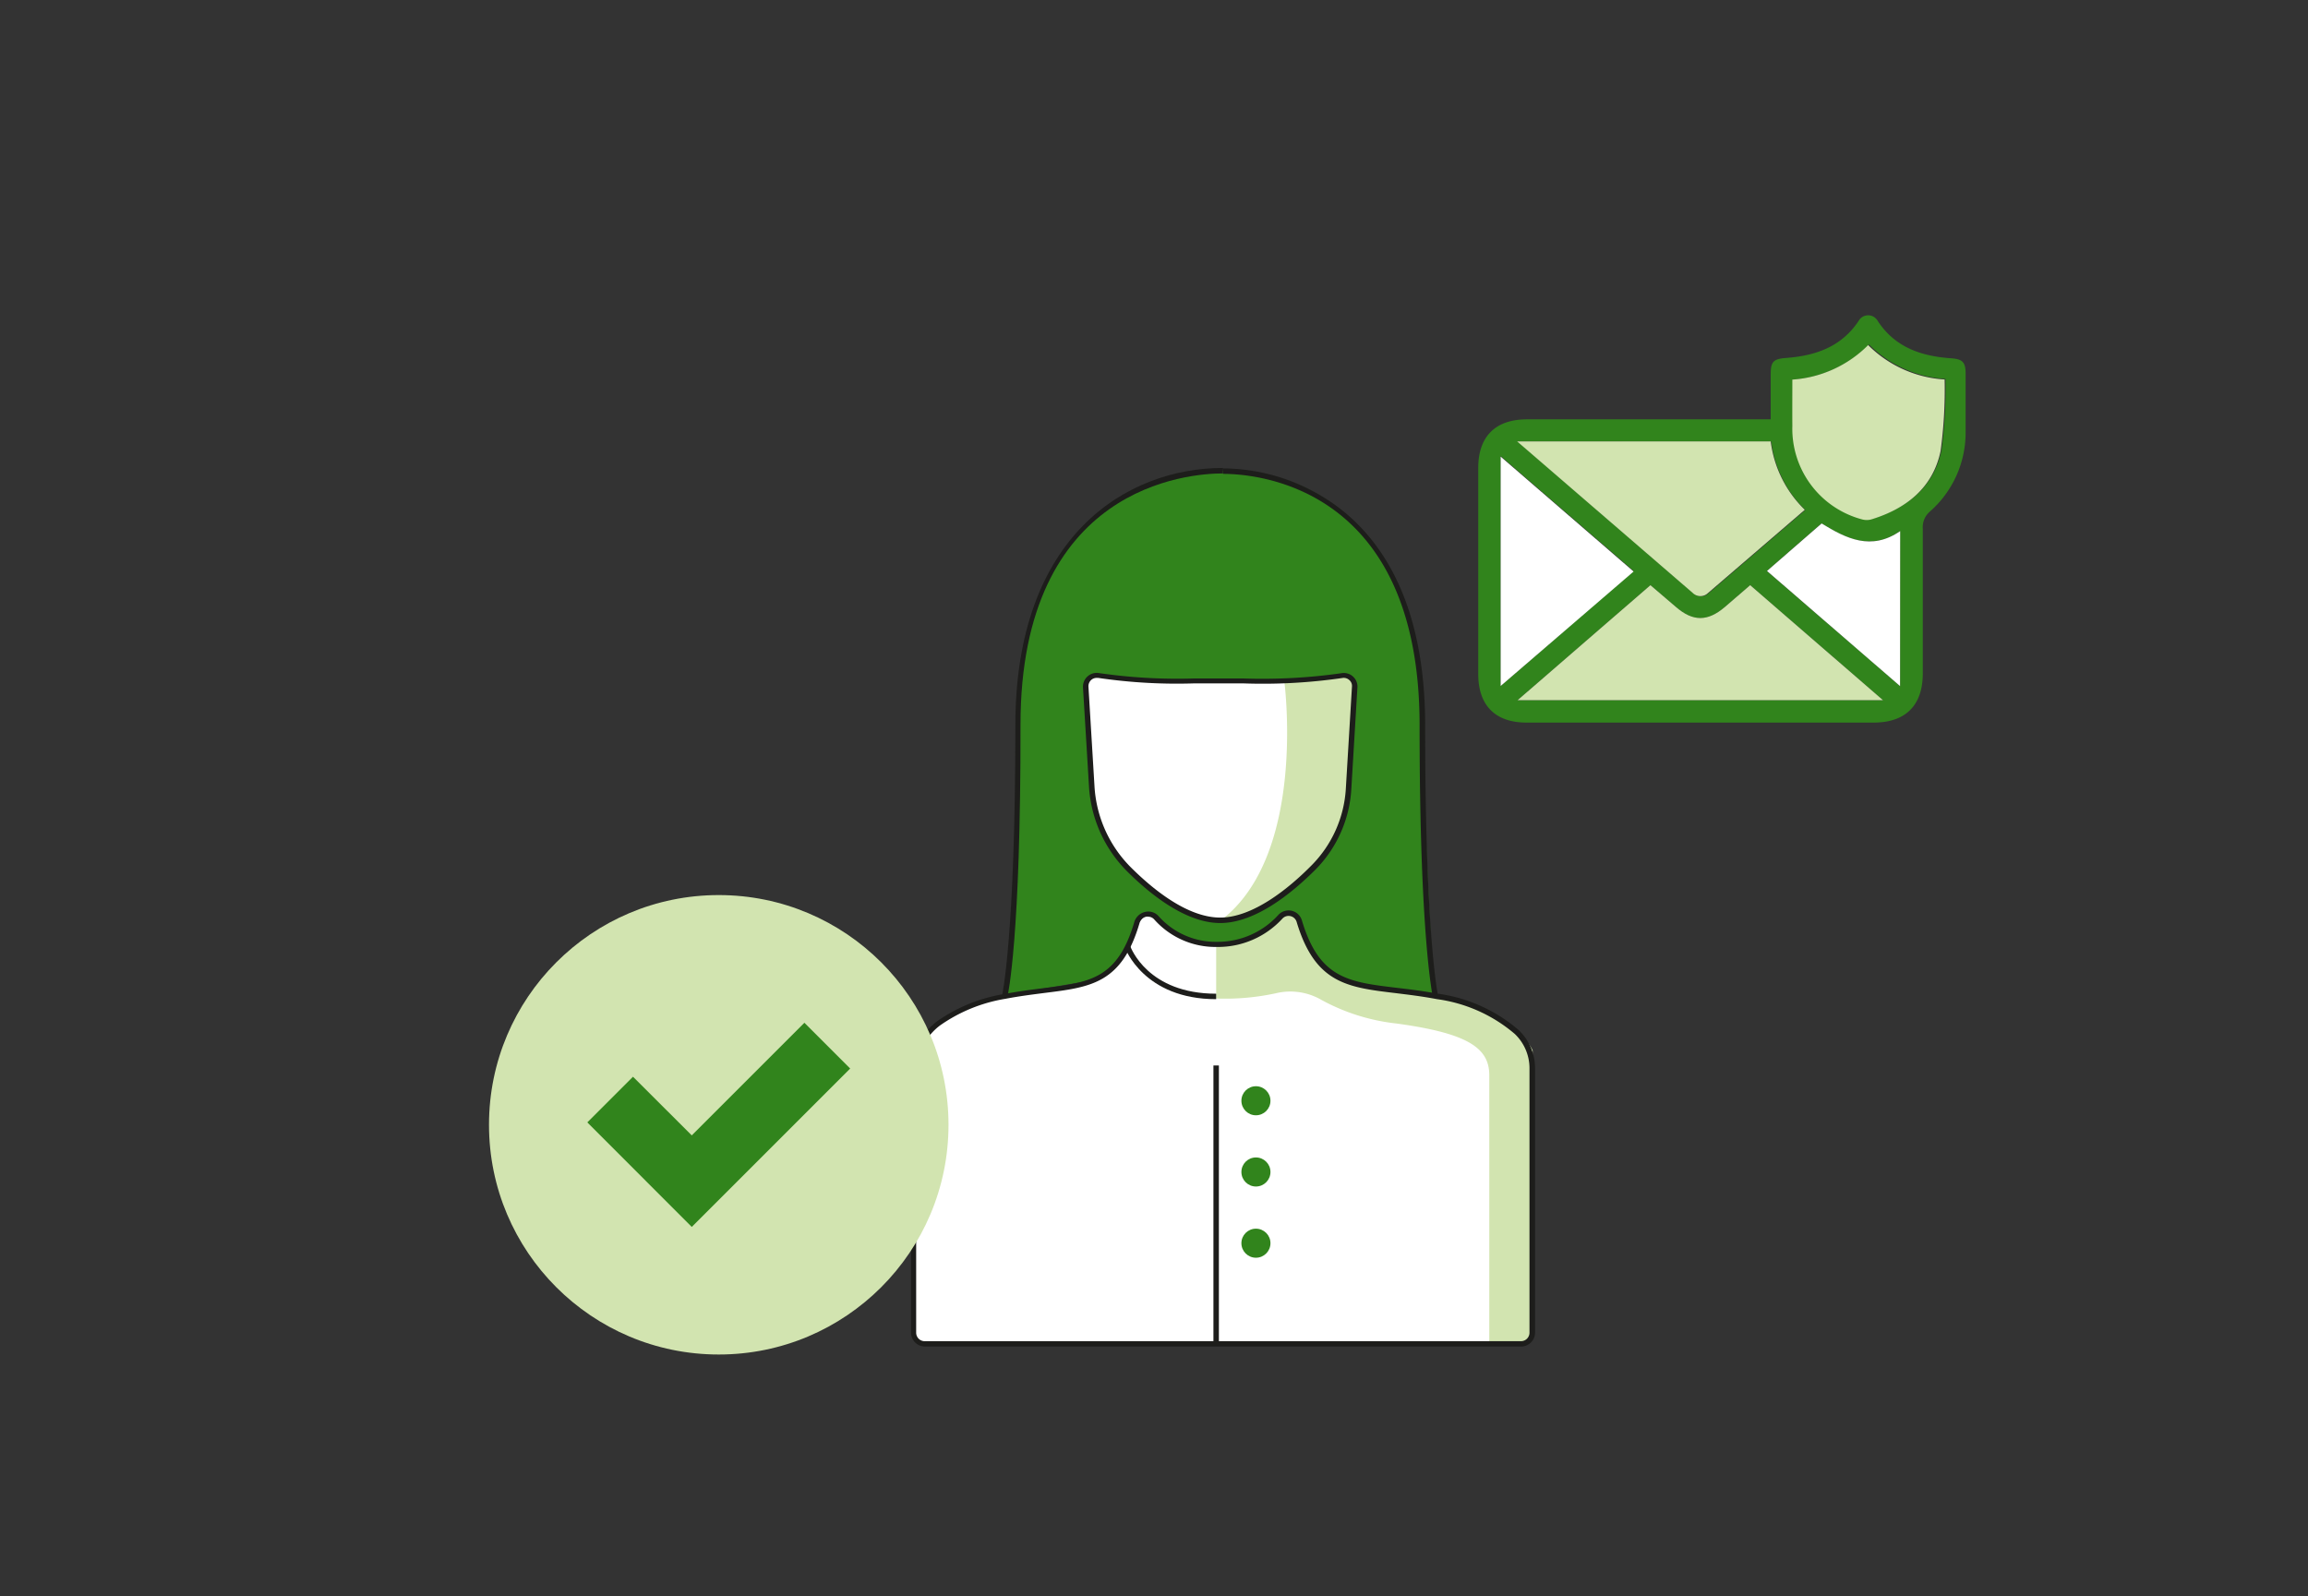 <svg xmlns="http://www.w3.org/2000/svg" viewBox="0 0 211.26 146.13"><rect x="0" y="0" width="211.26" height="146.13" fill="#333333" stroke="none"/><defs><style>.cls-1{fill:#fff;}.cls-2{fill:#31841c;}.cls-3{fill:#1d1d1b;}.cls-4{fill:#d2e4b0;}</style></defs><g id="Capa_2" data-name="Capa 2"><polygon class="cls-1" points="111.51 86.45 108 85.57 104.95 83.49 104.01 84.81 102.63 87.98 100.2 89.88 90.05 91.52 85.41 93.86 83.64 97.03 83.64 103.12 83.64 122.04 84.23 122.91 137.73 122.91 137.73 94.81 130.63 91.77 119.65 88.57 116.03 86.57 111.51 86.45"/><path class="cls-2" d="M92,91.16a208.31,208.31,0,0,0,1.16-23.7C92.9,57,96.92,43.9,110.94,43.12s19,12.12,19.16,20.35S131,89,131.32,90.09l-.24,1-4.63-.61-3.58-.74-2.59-2.28S119,84.8,119,84.78s-.65-1.23-.65-1.23L117,84s-2.78,2.54-5.27,2.56a20.18,20.18,0,0,1-4.54-1.31l-1.85-1.74-1.11.47a11.07,11.07,0,0,1-1.91,4.28,8.82,8.82,0,0,1-3.15,1.62l-6,1Z"/><path class="cls-3" d="M131.14,91.28c0-.22-1.2-5.42-1.2-24.9,0-21.93-15-23-18-23v-.5a17.7,17.7,0,0,1,11.51,4.33c4.62,4.07,7,10.54,7,19.21,0,19.39,1.18,24.73,1.19,24.78Z"/><path class="cls-4" d="M111.32,86.29v5.12a21.93,21.93,0,0,0,5.46-.48,5.66,5.66,0,0,1,4.18.61,18.5,18.5,0,0,0,6.88,2.16c6.58.9,8.48,2.26,8.48,4.74v24.67h2.76a1.22,1.22,0,0,0,1.21-1.22V96.15s-1.94-4.39-11.42-5.35c-4.23-.61-6.93-1.1-8.15-2.86a14.13,14.13,0,0,1-1.8-3.74.85.85,0,0,0-.89-.6,1.84,1.84,0,0,0-1.44,1C116.3,85.13,111.61,86.85,111.32,86.29Z"/><path class="cls-3" d="M139.26,123.27H84.67A1.28,1.28,0,0,1,83.39,122V98.32a6.05,6.05,0,0,1,2.35-4.8A14.82,14.82,0,0,1,91.91,91c1.33-.25,2.55-.41,3.64-.54,4.21-.53,6.75-.85,8.28-6.06a1.34,1.34,0,0,1,1-.92,1.25,1.25,0,0,1,1.21.38,7,7,0,0,0,5.36,2.36A7.5,7.5,0,0,0,117,83.77a1.27,1.27,0,0,1,2.17.5c1.59,5.31,4.26,5.63,8.67,6.16,1.13.13,2.41.29,3.79.54A14.27,14.27,0,0,1,139,94.29a4.82,4.82,0,0,1,1.51,3.51V122A1.28,1.28,0,0,1,139.26,123.27ZM105.1,83.92a.55.55,0,0,0-.18,0,.82.82,0,0,0-.61.57c-1.62,5.53-4.44,5.88-8.7,6.41-1.08.14-2.3.29-3.6.54a14.44,14.44,0,0,0-6,2.46,5.53,5.53,0,0,0-2.15,4.4V122a.78.78,0,0,0,.78.78h54.59A.78.78,0,0,0,140,122V97.8a4.34,4.34,0,0,0-1.35-3.15,13.81,13.81,0,0,0-7.11-3.18c-1.36-.26-2.64-.41-3.76-.55-4.46-.53-7.4-.89-9.09-6.51a.77.77,0,0,0-1.32-.3,8,8,0,0,1-6,2.58,7.5,7.5,0,0,1-5.73-2.53A.74.74,0,0,0,105.1,83.92Z"/><rect class="cls-3" x="111.07" y="97.54" width="0.5" height="25.48"/><circle class="cls-2" cx="114.96" cy="100.77" r="1.33"/><circle class="cls-2" cx="114.96" cy="107.29" r="1.33"/><circle class="cls-2" cx="114.96" cy="113.81" r="1.33"/><path class="cls-3" d="M111.32,91.47c-6.62,0-8.33-4.66-8.34-4.71l.47-.16c.06.17,1.62,4.37,7.87,4.37Z"/><path class="cls-3" d="M92.21,91.28l-.49-.12s1.22-5.39,1.22-24.78c0-17.38,10.25-23.54,19-23.54v.5c-3.1,0-18.53,1.11-18.53,23C93.44,85.86,92.26,91.07,92.21,91.28Z"/><path class="cls-1" d="M124,62.87c-.12,2.1-.38,6.26-.56,9.33a11.21,11.21,0,0,1-3.18,7.16c-2.25,2.3-5.48,4.89-8.57,4.89s-6.14-2.46-8.39-4.7a11.77,11.77,0,0,1-3.37-7.61l-.55-9.06a1,1,0,0,1,1.18-1.06,56.52,56.52,0,0,0,11.08.41h.1a56.52,56.52,0,0,0,11.08-.41A1,1,0,0,1,124,62.87Z"/><path class="cls-4" d="M117.55,62.3s2.16,16-5.86,22c0,0,3.33.42,9-5.29,2.23-2,2.73-5.68,3-9.65s.7-6.84.07-7.24a4,4,0,0,0-2.15-.06Z"/><path class="cls-3" d="M111.69,84.5c-3.13,0-6.39-2.6-8.56-4.77A12,12,0,0,1,99.68,72l-.55-9.07a1.26,1.26,0,0,1,1.48-1.31,50.09,50.09,0,0,0,8.71.49c1.74,0,3.16,0,4.46,0a51.38,51.38,0,0,0,9-.48,1.25,1.25,0,0,1,1.06.3,1.23,1.23,0,0,1,.41,1l-.56,9.33a11.42,11.42,0,0,1-3.25,7.32C118.22,81.8,114.89,84.5,111.69,84.5Zm-11.3-22.44a.74.74,0,0,0-.51.19.77.77,0,0,0-.25.61l.55,9.07a11.45,11.45,0,0,0,3.3,7.44c2.11,2.11,5.25,4.63,8.21,4.63s6.24-2.62,8.39-4.81a10.88,10.88,0,0,0,3.11-7l.56-9.33a.7.7,0,0,0-.25-.61.74.74,0,0,0-.64-.18,50.71,50.71,0,0,1-9.09.49c-1.3,0-2.71,0-4.44,0a49.49,49.49,0,0,1-8.81-.5Z"/><circle class="cls-4" cx="65.79" cy="102.97" r="21.03"/><polygon class="cls-2" points="77.82 97.82 67.51 108.13 63.32 112.32 53.76 102.75 57.94 98.57 63.32 103.94 73.63 93.63 77.82 97.82"/><path class="cls-2" d="M162.08,38.39c0-1.45,0-2.8,0-4.14,0-1.16.26-1.39,1.4-1.48,2.68-.2,5.05-1,6.64-3.38a1,1,0,0,1,1.76,0c1.6,2.43,4,3.22,6.71,3.41,1,.07,1.32.32,1.33,1.34,0,1.78,0,3.55,0,5.33a9.62,9.62,0,0,1-3.28,7.37A1.87,1.87,0,0,0,176,48.4c0,4.42,0,8.84,0,13.26,0,2.91-1.58,4.49-4.49,4.49H139.73c-2.86,0-4.42-1.57-4.42-4.44V42.83c0-2.87,1.57-4.43,4.43-4.44h22.34ZM138.91,64.1h33.45L160.2,53.57l-2.32,2c-1.57,1.35-2.91,1.36-4.47,0l-2.34-2Zm0-23.69L155,54.31a1,1,0,0,0,1.39,0l8.86-7.62a10.57,10.57,0,0,1-3.12-6.26Zm25.19-5.66c0,1.47,0,2.85,0,4.24a8.59,8.59,0,0,0,6.43,8.51,1.6,1.6,0,0,0,.84,0c3.2-1,5.64-2.9,6.34-6.26a41.63,41.63,0,0,0,.37-6.55,10.82,10.82,0,0,1-7-3.15A10.81,10.81,0,0,1,164.06,34.75ZM137.36,62.8l12.17-10.53L137.36,41.75Zm36.56,0V48.62c-2.66,1.83-4.94.68-7.19-.7l-5,4.35Z"/><path class="cls-4" d="M138.91,64.1l12.16-10.53,2.34,2c1.56,1.35,2.9,1.34,4.47,0l2.32-2L172.36,64.1Z"/><path class="cls-4" d="M138.87,40.41h23.21a10.57,10.57,0,0,0,3.12,6.26l-8.86,7.62a1,1,0,0,1-1.39,0Z"/><path class="cls-4" d="M164.06,34.75A10.81,10.81,0,0,0,171,31.59a10.82,10.82,0,0,0,7,3.15,41.63,41.63,0,0,1-.37,6.55c-.7,3.36-3.14,5.28-6.34,6.26a1.6,1.6,0,0,1-.84,0A8.59,8.59,0,0,1,164.06,39C164.05,37.6,164.06,36.22,164.06,34.75Z"/><path class="cls-1" d="M137.36,62.8v-21l12.17,10.52Z"/><path class="cls-1" d="M173.92,62.81,161.74,52.27l5-4.35c2.25,1.38,4.53,2.53,7.19.7Z"/></g></svg>